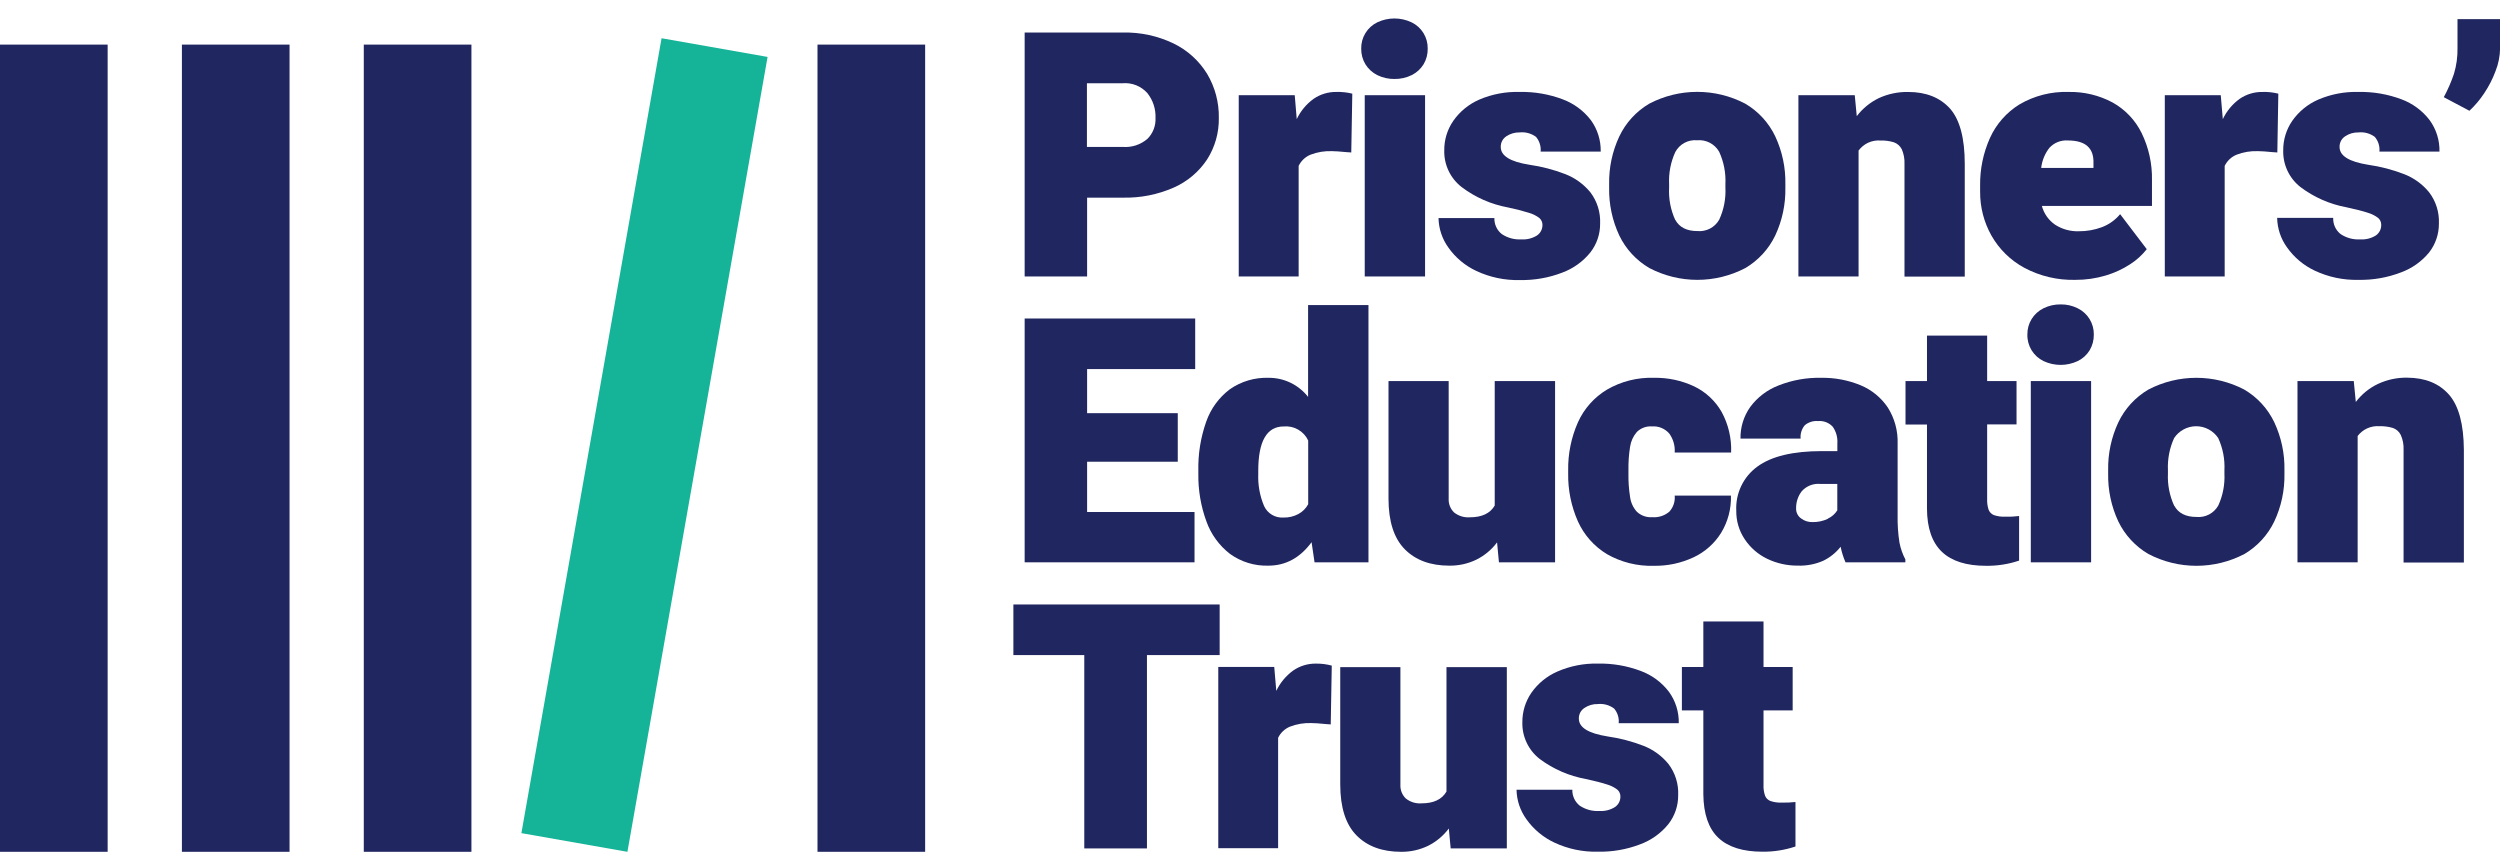 <?xml version="1.0" encoding="UTF-8"?> <svg xmlns="http://www.w3.org/2000/svg" width="122" height="42" viewBox="0 0 122 42" fill="none"><g clip-path="url(#clip0_494_34410)"><path d="M57.272 2.123C57.947 2.45 58.514 2.964 58.907 3.603C59.294 4.253 59.492 4.998 59.479 5.755C59.491 6.471 59.292 7.176 58.907 7.78C58.507 8.385 57.941 8.863 57.276 9.155C56.497 9.497 55.653 9.664 54.802 9.645H53.051V13.492H50.003V1.587H54.802C55.656 1.569 56.502 1.752 57.272 2.123ZM55.995 6.776C56.128 6.643 56.232 6.484 56.3 6.308C56.368 6.133 56.398 5.945 56.389 5.757C56.406 5.316 56.264 4.884 55.988 4.54C55.839 4.374 55.653 4.244 55.446 4.161C55.239 4.078 55.015 4.044 54.792 4.062H53.042V7.17H54.792C55.009 7.187 55.226 7.16 55.433 7.093C55.639 7.025 55.83 6.917 55.995 6.776Z" fill="#20265F"></path><path d="M65.992 4.571L65.942 7.44L65.703 7.424C65.387 7.393 65.153 7.376 65 7.376C64.642 7.362 64.284 7.421 63.95 7.55C63.698 7.655 63.493 7.849 63.374 8.095V13.492H60.45V4.645H63.183L63.281 5.814C63.467 5.421 63.749 5.081 64.101 4.825C64.427 4.6 64.814 4.482 65.21 4.487C65.474 4.479 65.737 4.507 65.992 4.571Z" fill="#20265F"></path><path d="M68.887 1.09C69.127 1.207 69.328 1.389 69.467 1.617C69.606 1.845 69.677 2.107 69.672 2.374C69.677 2.644 69.607 2.91 69.468 3.141C69.328 3.366 69.129 3.547 68.892 3.665C68.631 3.793 68.344 3.858 68.053 3.854C67.761 3.858 67.473 3.794 67.211 3.665C66.975 3.547 66.775 3.366 66.635 3.141C66.495 2.91 66.423 2.644 66.427 2.374C66.422 2.107 66.493 1.845 66.632 1.617C66.77 1.389 66.972 1.207 67.211 1.09C67.473 0.966 67.759 0.901 68.048 0.901C68.338 0.901 68.624 0.966 68.885 1.09H68.887ZM66.599 13.492V4.645H69.543V13.492H66.599Z" fill="#20265F"></path><path d="M71.331 9.131C71.058 8.92 70.838 8.647 70.69 8.335C70.543 8.023 70.47 7.68 70.48 7.335C70.475 6.823 70.628 6.323 70.918 5.901C71.237 5.443 71.677 5.083 72.189 4.86C72.814 4.593 73.49 4.466 74.169 4.487C74.882 4.473 75.59 4.595 76.257 4.846C76.803 5.049 77.282 5.402 77.636 5.865C77.958 6.31 78.126 6.848 78.115 7.397H75.183C75.195 7.269 75.181 7.139 75.142 7.016C75.104 6.893 75.041 6.779 74.958 6.68C74.729 6.51 74.444 6.432 74.16 6.462C73.929 6.456 73.701 6.522 73.509 6.651C73.422 6.708 73.352 6.785 73.304 6.877C73.256 6.969 73.233 7.072 73.237 7.175C73.237 7.605 73.703 7.894 74.635 8.04C75.233 8.126 75.818 8.279 76.381 8.495C76.859 8.68 77.282 8.985 77.608 9.382C77.941 9.819 78.11 10.36 78.086 10.91C78.091 11.421 77.922 11.918 77.608 12.32C77.247 12.767 76.772 13.107 76.233 13.306C75.573 13.559 74.871 13.681 74.165 13.667C73.433 13.685 72.707 13.533 72.044 13.222C71.496 12.966 71.025 12.571 70.678 12.076C70.377 11.658 70.21 11.158 70.2 10.642H72.926C72.921 10.791 72.951 10.939 73.013 11.074C73.075 11.21 73.168 11.328 73.285 11.421C73.566 11.611 73.902 11.702 74.241 11.682C74.51 11.7 74.777 11.633 75.006 11.491C75.09 11.433 75.159 11.356 75.205 11.265C75.251 11.174 75.274 11.074 75.272 10.972C75.272 10.909 75.259 10.846 75.233 10.789C75.207 10.732 75.169 10.681 75.121 10.639C74.969 10.524 74.797 10.438 74.614 10.386C74.274 10.28 73.928 10.191 73.579 10.121C72.763 9.97 71.993 9.631 71.331 9.131Z" fill="#20265F"></path><path d="M79.021 6.659C79.338 5.991 79.847 5.434 80.484 5.059C81.207 4.68 82.01 4.483 82.826 4.483C83.642 4.483 84.445 4.68 85.168 5.059C85.805 5.432 86.314 5.988 86.632 6.654C86.973 7.384 87.142 8.182 87.126 8.987V9.16C87.142 9.964 86.973 10.762 86.632 11.491C86.314 12.154 85.806 12.707 85.173 13.081C84.45 13.459 83.647 13.657 82.831 13.657C82.015 13.657 81.212 13.459 80.489 13.081C79.852 12.709 79.341 12.155 79.021 11.491C78.68 10.762 78.51 9.964 78.526 9.16V8.987C78.511 8.183 78.68 7.387 79.021 6.659ZM81.751 10.723C81.949 11.091 82.31 11.276 82.835 11.276C83.047 11.295 83.26 11.253 83.449 11.154C83.638 11.055 83.794 10.904 83.898 10.719C84.125 10.228 84.228 9.689 84.2 9.15V8.978C84.226 8.439 84.122 7.902 83.898 7.412C83.793 7.223 83.634 7.069 83.442 6.968C83.25 6.867 83.033 6.825 82.818 6.845C82.604 6.826 82.39 6.869 82.201 6.971C82.012 7.073 81.858 7.228 81.756 7.416C81.531 7.905 81.427 8.441 81.453 8.978V9.15C81.423 9.694 81.525 10.237 81.751 10.733V10.723Z" fill="#20265F"></path><path d="M95.162 5.3C95.641 5.846 95.88 6.745 95.88 7.998V13.497H92.939V7.998C92.95 7.751 92.904 7.506 92.805 7.28C92.725 7.123 92.587 7.002 92.42 6.943C92.207 6.879 91.985 6.85 91.762 6.857C91.558 6.842 91.353 6.879 91.167 6.964C90.981 7.05 90.82 7.182 90.698 7.347V13.492H87.762V4.645H90.512L90.61 5.669C90.897 5.292 91.269 4.989 91.695 4.784C92.142 4.581 92.628 4.479 93.118 4.488C93.992 4.488 94.673 4.759 95.162 5.3Z" fill="#20265F"></path><path d="M105.016 10.051H99.643C99.742 10.421 99.969 10.744 100.284 10.962C100.63 11.187 101.036 11.3 101.448 11.285C101.829 11.288 102.208 11.221 102.565 11.089C102.915 10.959 103.224 10.739 103.462 10.451L104.762 12.16C104.536 12.447 104.264 12.695 103.956 12.892C103.587 13.133 103.184 13.319 102.761 13.444C102.276 13.589 101.772 13.661 101.267 13.657C100.403 13.678 99.549 13.475 98.787 13.069C98.114 12.705 97.557 12.159 97.18 11.493C96.814 10.841 96.625 10.104 96.63 9.356V9.052C96.62 8.254 96.783 7.464 97.109 6.735C97.416 6.055 97.92 5.483 98.555 5.092C99.278 4.67 100.106 4.46 100.944 4.487C101.693 4.471 102.434 4.648 103.096 5.002C103.708 5.343 104.201 5.862 104.511 6.491C104.859 7.207 105.032 7.996 105.016 8.791V10.051ZM100.917 6.855C100.749 6.842 100.58 6.868 100.423 6.93C100.266 6.992 100.125 7.089 100.011 7.213C99.79 7.497 99.651 7.836 99.61 8.194H102.161V7.954C102.183 7.223 101.769 6.856 100.917 6.855Z" fill="#20265F"></path><path d="M111.182 4.571L111.134 7.44L110.895 7.424C110.58 7.393 110.345 7.376 110.192 7.376C109.834 7.362 109.477 7.421 109.143 7.55C108.89 7.655 108.684 7.849 108.564 8.096V13.492H105.642V4.645H108.373L108.473 5.815C108.659 5.421 108.941 5.08 109.293 4.825C109.619 4.601 110.005 4.483 110.4 4.488C110.664 4.478 110.927 4.507 111.182 4.571Z" fill="#20265F"></path><path d="M112.266 9.131C111.994 8.919 111.775 8.646 111.629 8.334C111.482 8.022 111.411 7.68 111.421 7.335C111.417 6.823 111.57 6.323 111.859 5.901C112.179 5.443 112.619 5.083 113.131 4.86C113.753 4.594 114.425 4.467 115.101 4.487C115.814 4.473 116.524 4.595 117.191 4.846C117.737 5.048 118.215 5.401 118.568 5.865C118.891 6.31 119.059 6.848 119.046 7.397H116.115C116.128 7.269 116.115 7.139 116.076 7.016C116.037 6.892 115.974 6.778 115.89 6.68C115.662 6.51 115.377 6.432 115.094 6.462C114.863 6.456 114.636 6.522 114.444 6.651C114.357 6.708 114.286 6.785 114.238 6.877C114.191 6.969 114.167 7.072 114.171 7.175C114.171 7.605 114.635 7.892 115.568 8.041C116.165 8.126 116.75 8.278 117.313 8.495C117.792 8.679 118.215 8.984 118.54 9.382C118.874 9.819 119.043 10.36 119.018 10.91C119.023 11.421 118.854 11.918 118.54 12.32C118.176 12.764 117.699 13.101 117.16 13.296C116.5 13.549 115.798 13.671 115.092 13.657C114.359 13.675 113.632 13.523 112.968 13.212C112.421 12.956 111.951 12.561 111.603 12.067C111.301 11.649 111.135 11.148 111.125 10.632H113.86C113.854 10.783 113.883 10.933 113.945 11.07C114.007 11.207 114.101 11.327 114.219 11.421C114.501 11.611 114.837 11.702 115.175 11.682C115.444 11.7 115.712 11.633 115.941 11.491C116.025 11.433 116.093 11.354 116.139 11.263C116.185 11.171 116.207 11.069 116.204 10.967C116.204 10.904 116.191 10.842 116.165 10.784C116.139 10.727 116.101 10.676 116.053 10.635C115.901 10.52 115.729 10.434 115.546 10.381C115.307 10.302 114.963 10.214 114.511 10.116C113.696 9.966 112.927 9.629 112.266 9.131Z" fill="#20265F"></path><path d="M121.782 3.471C121.64 3.854 121.453 4.218 121.225 4.557C121.02 4.867 120.779 5.152 120.507 5.406L119.257 4.743C119.453 4.379 119.619 3.999 119.752 3.607C119.876 3.197 119.935 2.769 119.926 2.34V0.934H122.004V2.369C121.997 2.747 121.922 3.12 121.782 3.471Z" fill="#20265F"></path><path d="M53.051 18.011V20.163H57.475V22.532H53.051V24.986H58.293V27.441H50.003V15.543H58.326V18.011H53.051Z" fill="#20265F"></path><path d="M66.781 14.888V27.441H64.15L64.005 26.459C63.442 27.224 62.738 27.605 61.893 27.604C61.225 27.624 60.569 27.423 60.026 27.032C59.498 26.625 59.097 26.074 58.873 25.445C58.602 24.706 58.469 23.924 58.479 23.137V22.965C58.462 22.152 58.593 21.342 58.864 20.574C59.084 19.946 59.485 19.397 60.016 18.996C60.569 18.611 61.232 18.415 61.905 18.437C62.277 18.434 62.644 18.517 62.979 18.678C63.313 18.84 63.606 19.076 63.835 19.369V14.888H66.781ZM63.361 25.084C63.565 24.975 63.731 24.809 63.84 24.606V21.497C63.736 21.273 63.565 21.087 63.351 20.965C63.137 20.842 62.89 20.788 62.644 20.811C61.817 20.811 61.403 21.533 61.403 22.977V23.137C61.383 23.672 61.48 24.204 61.688 24.696C61.771 24.876 61.908 25.026 62.078 25.126C62.249 25.226 62.447 25.271 62.644 25.256C62.894 25.262 63.141 25.202 63.361 25.084Z" fill="#20265F"></path><path d="M75.888 18.595V27.441H73.148L73.057 26.468C72.791 26.824 72.446 27.112 72.048 27.31C71.637 27.51 71.185 27.61 70.728 27.604C69.805 27.604 69.08 27.337 68.553 26.803C68.025 26.269 67.76 25.446 67.759 24.333V18.595H70.695V24.333C70.688 24.457 70.708 24.581 70.753 24.697C70.798 24.813 70.867 24.918 70.956 25.005C71.175 25.18 71.453 25.266 71.733 25.244C72.316 25.244 72.719 25.053 72.942 24.672V18.595H75.888Z" fill="#20265F"></path><path d="M84.47 24.185C84.49 24.823 84.324 25.454 83.992 26C83.67 26.52 83.204 26.935 82.65 27.195C82.042 27.48 81.376 27.623 80.704 27.611C79.903 27.636 79.111 27.438 78.416 27.04C77.796 26.664 77.304 26.11 77.005 25.45C76.676 24.709 76.513 23.907 76.527 23.097V22.958C76.513 22.148 76.677 21.346 77.005 20.605C77.304 19.941 77.8 19.384 78.425 19.011C79.116 18.61 79.906 18.412 80.704 18.437C81.386 18.423 82.063 18.567 82.681 18.858C83.241 19.128 83.706 19.561 84.015 20.101C84.346 20.709 84.506 21.394 84.479 22.085H81.725C81.749 21.756 81.656 21.428 81.462 21.16C81.359 21.039 81.229 20.945 81.083 20.884C80.937 20.822 80.778 20.797 80.62 20.809C80.484 20.798 80.348 20.817 80.22 20.864C80.093 20.91 79.976 20.984 79.879 21.079C79.703 21.282 79.589 21.53 79.549 21.796C79.488 22.179 79.461 22.566 79.468 22.953V23.092C79.461 23.483 79.488 23.875 79.549 24.261C79.585 24.529 79.702 24.779 79.884 24.979C79.985 25.071 80.104 25.142 80.233 25.187C80.363 25.232 80.5 25.249 80.637 25.239C80.936 25.262 81.233 25.166 81.462 24.971C81.559 24.866 81.632 24.742 81.677 24.606C81.723 24.471 81.739 24.327 81.725 24.185H84.47Z" fill="#20265F"></path><path d="M92.695 26.485C92.75 26.769 92.846 27.044 92.982 27.3V27.441H90.062C89.954 27.198 89.874 26.942 89.823 26.681C89.597 26.968 89.31 27.201 88.981 27.362C88.586 27.537 88.156 27.619 87.724 27.602C87.208 27.606 86.698 27.491 86.234 27.267C85.79 27.053 85.411 26.722 85.139 26.31C84.865 25.9 84.723 25.417 84.73 24.924C84.709 24.508 84.792 24.094 84.971 23.718C85.15 23.342 85.42 23.017 85.756 22.772C86.44 22.268 87.49 22.015 88.907 22.014H89.663V21.634C89.683 21.346 89.604 21.061 89.438 20.825C89.348 20.727 89.236 20.651 89.112 20.603C88.987 20.555 88.854 20.536 88.721 20.548C88.489 20.528 88.258 20.599 88.078 20.747C88.001 20.837 87.943 20.941 87.907 21.054C87.871 21.167 87.859 21.286 87.87 21.404H84.936C84.925 20.85 85.093 20.308 85.414 19.857C85.765 19.384 86.244 19.021 86.794 18.81C87.455 18.549 88.161 18.422 88.871 18.437C89.531 18.426 90.186 18.549 90.796 18.8C91.337 19.024 91.799 19.402 92.126 19.888C92.458 20.414 92.624 21.028 92.604 21.65V25.127C92.594 25.581 92.624 26.036 92.695 26.485ZM89.199 25.309C89.389 25.222 89.549 25.081 89.66 24.904V23.616H88.836C88.666 23.599 88.496 23.623 88.337 23.685C88.179 23.747 88.038 23.845 87.925 23.972C87.739 24.214 87.642 24.513 87.65 24.818C87.647 24.912 87.668 25.004 87.71 25.087C87.751 25.171 87.813 25.242 87.889 25.297C88.05 25.421 88.249 25.485 88.453 25.478C88.711 25.483 88.966 25.428 89.199 25.318V25.309Z" fill="#20265F"></path><path d="M98.532 25.182V27.358C98.013 27.533 97.468 27.618 96.92 27.611C95.964 27.611 95.246 27.386 94.768 26.932C94.29 26.478 94.037 25.773 94.037 24.806V20.718H92.989V18.595H94.037V16.376H96.973V18.595H98.407V20.711H96.973V24.357C96.965 24.533 96.99 24.709 97.044 24.876C97.067 24.936 97.103 24.99 97.148 25.035C97.193 25.081 97.248 25.116 97.308 25.139C97.484 25.197 97.669 25.223 97.855 25.215C98.081 25.221 98.307 25.21 98.532 25.182Z" fill="#20265F"></path><path d="M101.391 15.044C101.631 15.161 101.833 15.344 101.972 15.571C102.111 15.799 102.183 16.061 102.178 16.328C102.182 16.598 102.112 16.863 101.974 17.095C101.835 17.321 101.635 17.503 101.396 17.619C101.134 17.743 100.848 17.807 100.559 17.807C100.27 17.807 99.984 17.743 99.722 17.619C99.481 17.502 99.279 17.318 99.139 17.089C99 16.86 98.929 16.596 98.936 16.328C98.931 16.06 99.003 15.796 99.144 15.568C99.284 15.343 99.484 15.162 99.722 15.044C99.984 14.915 100.272 14.85 100.564 14.855C100.851 14.851 101.134 14.916 101.391 15.044ZM99.103 27.441V18.595H102.046V27.441H99.103Z" fill="#20265F"></path><path d="M103.373 20.613C103.69 19.945 104.2 19.388 104.837 19.013C105.56 18.634 106.364 18.437 107.18 18.437C107.996 18.437 108.8 18.634 109.523 19.013C110.159 19.387 110.668 19.942 110.986 20.608C111.327 21.338 111.497 22.136 111.481 22.942V23.114C111.497 23.918 111.328 24.716 110.986 25.445C110.669 26.108 110.161 26.661 109.528 27.035C108.805 27.413 108.001 27.611 107.185 27.611C106.369 27.611 105.565 27.413 104.841 27.035C104.205 26.663 103.693 26.109 103.373 25.445C103.032 24.716 102.863 23.918 102.878 23.114V22.942C102.864 22.138 103.033 21.341 103.373 20.613ZM106.104 24.677C106.305 25.046 106.666 25.227 107.189 25.227C107.401 25.247 107.614 25.205 107.802 25.106C107.99 25.008 108.146 24.857 108.251 24.673C108.475 24.185 108.578 23.65 108.552 23.114V22.942C108.578 22.403 108.474 21.867 108.249 21.378C108.131 21.2 107.971 21.055 107.783 20.954C107.596 20.853 107.386 20.8 107.173 20.8C106.96 20.8 106.75 20.853 106.562 20.954C106.374 21.055 106.215 21.2 106.097 21.378C105.874 21.867 105.771 22.402 105.795 22.939V23.111C105.77 23.654 105.876 24.196 106.104 24.689V24.677Z" fill="#20265F"></path><path d="M119.508 19.255C119.986 19.8 120.229 20.699 120.237 21.954V27.453H117.294V21.942C117.305 21.695 117.259 21.45 117.157 21.225C117.08 21.066 116.942 20.944 116.775 20.885C116.561 20.821 116.338 20.792 116.115 20.799C115.912 20.783 115.708 20.819 115.523 20.902C115.337 20.986 115.176 21.115 115.053 21.277V27.441H112.117V18.595H114.864L114.963 19.616C115.249 19.238 115.622 18.936 116.05 18.733C116.496 18.526 116.982 18.422 117.473 18.43C118.355 18.437 119.022 18.709 119.508 19.255Z" fill="#20265F"></path><path d="M59.519 31.968H55.971V41.403H52.913V31.968H49.453V29.498H59.519V31.968Z" fill="#20265F"></path><path d="M64.99 32.482L64.94 35.351L64.701 35.334C64.385 35.303 64.15 35.286 63.998 35.286C63.639 35.272 63.282 35.332 62.948 35.461C62.696 35.566 62.49 35.76 62.372 36.006V41.393H59.452V32.546H62.183L62.283 33.715C62.469 33.322 62.751 32.982 63.103 32.725C63.429 32.499 63.816 32.38 64.213 32.384C64.475 32.38 64.737 32.413 64.99 32.482Z" fill="#20265F"></path><path d="M73.533 32.556V41.403H70.793L70.702 40.43C70.436 40.786 70.091 41.075 69.693 41.274C69.282 41.473 68.83 41.574 68.374 41.568C67.451 41.568 66.725 41.301 66.198 40.767C65.67 40.233 65.405 39.404 65.404 38.28V32.556H68.34V38.294C68.333 38.418 68.353 38.542 68.398 38.657C68.443 38.773 68.512 38.877 68.601 38.964C68.819 39.14 69.098 39.226 69.378 39.203C69.961 39.203 70.364 39.012 70.588 38.629V32.556H73.533Z" fill="#20265F"></path><path d="M75.143 37.041C74.869 36.83 74.65 36.557 74.502 36.245C74.354 35.933 74.282 35.591 74.291 35.246C74.287 34.734 74.44 34.233 74.729 33.811C75.049 33.353 75.489 32.993 76.001 32.771C76.624 32.499 77.299 32.367 77.978 32.383C78.691 32.369 79.401 32.491 80.068 32.742C80.615 32.944 81.092 33.297 81.445 33.761C81.768 34.206 81.936 34.744 81.924 35.293H78.992C79.005 35.165 78.992 35.035 78.953 34.912C78.915 34.788 78.851 34.674 78.767 34.576C78.539 34.406 78.254 34.328 77.971 34.358C77.74 34.352 77.513 34.418 77.321 34.547C77.234 34.604 77.163 34.681 77.115 34.773C77.068 34.865 77.044 34.968 77.048 35.071C77.048 35.501 77.512 35.788 78.445 35.937C79.042 36.022 79.627 36.175 80.19 36.391C80.669 36.575 81.092 36.88 81.417 37.278C81.751 37.715 81.92 38.256 81.895 38.806C81.9 39.317 81.731 39.814 81.417 40.217C81.056 40.663 80.581 41.003 80.042 41.202C79.382 41.455 78.68 41.577 77.974 41.563C77.242 41.581 76.516 41.429 75.853 41.118C75.305 40.861 74.834 40.467 74.485 39.973C74.183 39.554 74.016 39.054 74.007 38.538H76.73C76.725 38.687 76.755 38.834 76.818 38.969C76.88 39.104 76.973 39.222 77.089 39.315C77.371 39.505 77.707 39.596 78.045 39.576C78.314 39.594 78.582 39.527 78.81 39.384C78.894 39.327 78.963 39.249 79.009 39.159C79.055 39.068 79.078 38.967 79.076 38.866C79.077 38.803 79.064 38.74 79.037 38.683C79.011 38.625 78.973 38.574 78.925 38.533C78.773 38.418 78.602 38.332 78.418 38.28C78.179 38.201 77.835 38.112 77.383 38.014C76.571 37.867 75.804 37.534 75.143 37.041Z" fill="#20265F"></path><path d="M87.619 39.138V41.309C87.099 41.483 86.555 41.569 86.007 41.563C85.051 41.563 84.333 41.337 83.855 40.884C83.377 40.431 83.133 39.722 83.123 38.758V34.669H82.076V32.551H83.123V30.327H86.06V32.551H87.482V34.669H86.06V38.309C86.052 38.485 86.077 38.661 86.134 38.828C86.156 38.887 86.191 38.941 86.236 38.986C86.281 39.031 86.335 39.065 86.394 39.088C86.57 39.148 86.756 39.175 86.942 39.167C87.168 39.173 87.394 39.163 87.619 39.138Z" fill="#20265F"></path><path d="M17.753 41.568H23.006L23.006 2.178H17.753L17.753 41.568Z" fill="#20265F"></path><path d="M14.13 2.178H8.877V41.568H14.13V2.178Z" fill="#20265F"></path><path d="M45.147 2.178H39.894V41.568H45.147V2.178Z" fill="#20265F"></path><path d="M5.253 2.178H-0V41.568H5.253V2.178Z" fill="#20265F"></path><path d="M25.444 40.657L30.618 41.569L37.458 2.778L32.284 1.866L25.444 40.657Z" fill="#15B499"></path></g><defs><clipPath id="clip0_494_34410"><rect width="122" height="40.667" fill="white" transform="translate(0 0.901)"></rect></clipPath></defs></svg> 